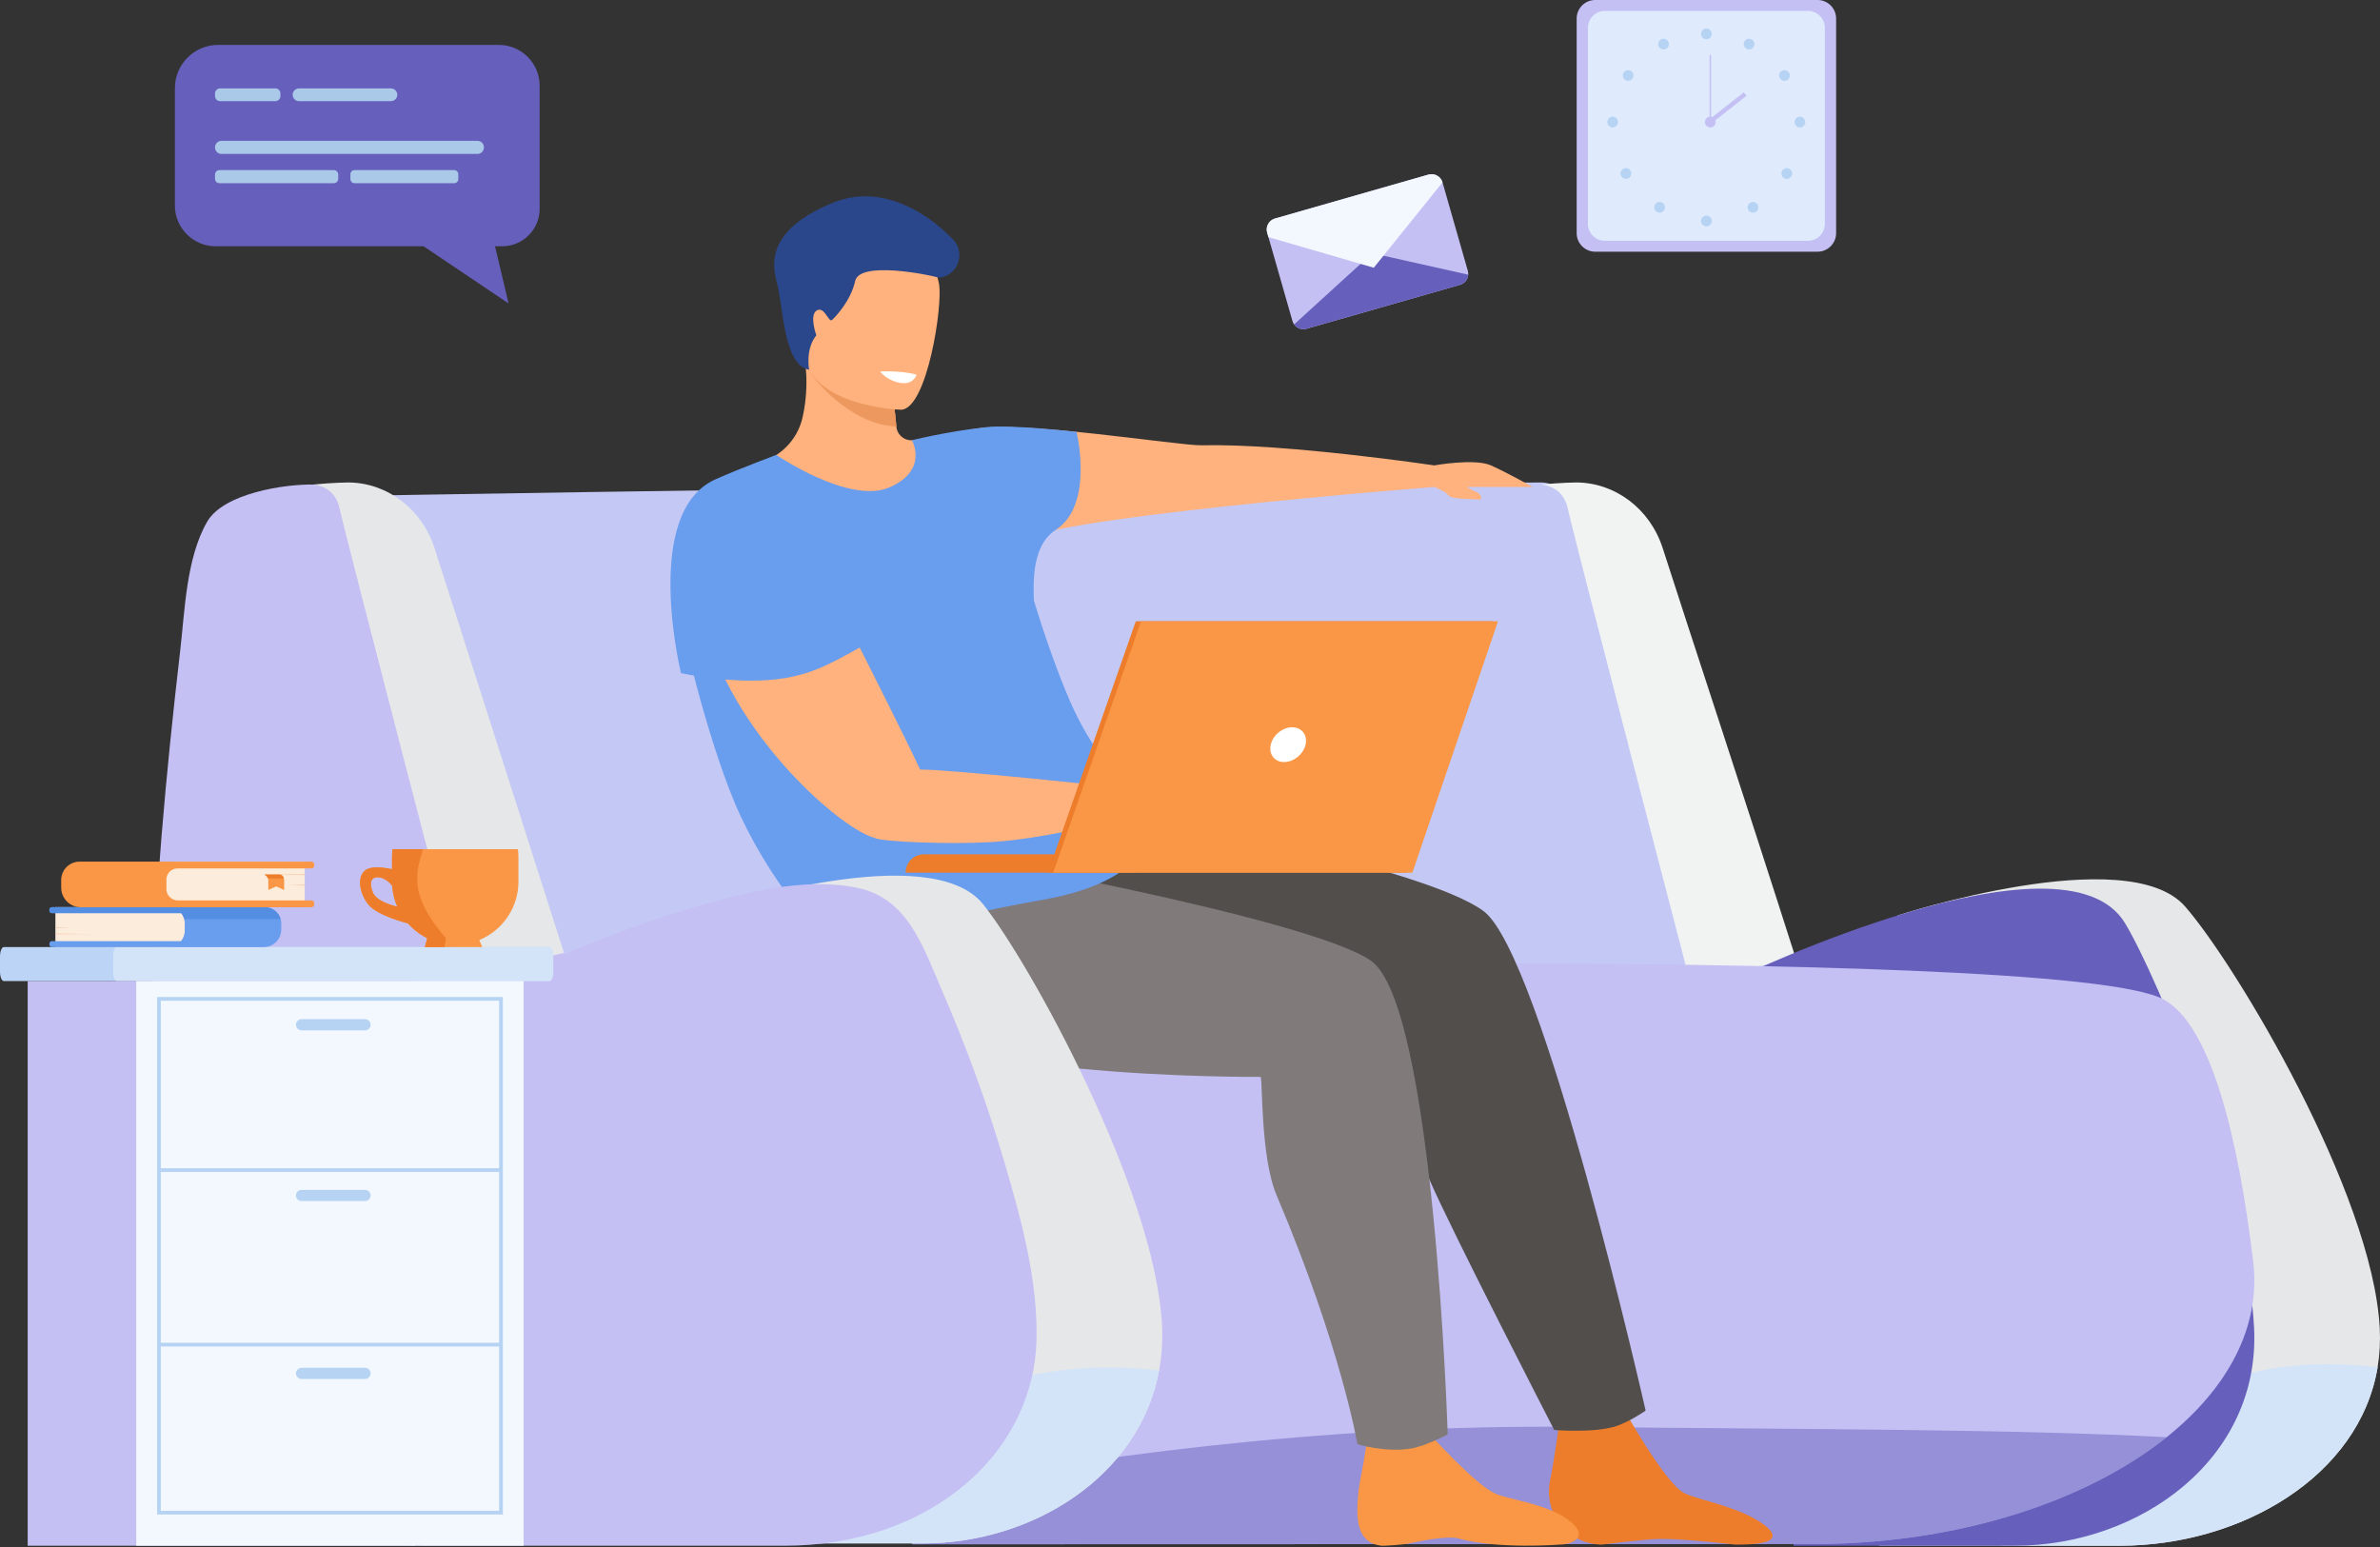 <svg width="500" height="325" viewBox="0 0 500 325" fill="none" xmlns="http://www.w3.org/2000/svg">
<rect x="0" y="0" width="500" height="325" fill="#333333" stroke="none"/>
<g clip-path="url(#clip0_1_2923)">
<path d="M381.84 0H335.132C332.979 0 331.233 1.745 331.233 3.898V48.98C331.233 51.133 332.979 52.878 335.132 52.878H381.84C383.993 52.878 385.738 51.133 385.738 48.98V3.898C385.738 1.745 383.993 0 381.84 0Z" fill="#C4C0F4"/>
<path d="M337.155 2.291H379.815C381.78 2.291 383.376 3.887 383.376 5.851V47.027C383.376 48.992 381.78 50.587 379.815 50.587H337.155C335.191 50.587 333.595 48.992 333.595 47.027V5.851C333.595 3.887 335.191 2.291 337.155 2.291Z" fill="#DFEBFD"/>
<path d="M357.357 7.116C357.357 6.492 357.863 5.986 358.487 5.986C359.112 5.986 359.618 6.492 359.618 7.116C359.618 7.74 359.112 8.246 358.487 8.246C357.863 8.246 357.357 7.74 357.357 7.116Z" fill="#B7D3F3"/>
<path d="M366.469 8.712C366.772 8.166 367.46 7.97 368.003 8.275C368.549 8.577 368.746 9.265 368.441 9.809C368.138 10.355 367.45 10.551 366.906 10.246C366.36 9.944 366.164 9.256 366.469 8.712Z" fill="#B7D3F3"/>
<path d="M374.273 14.913C374.798 14.575 375.495 14.726 375.833 15.248C376.171 15.773 376.02 16.471 375.498 16.809C374.973 17.147 374.275 16.996 373.937 16.473C373.599 15.951 373.75 15.251 374.273 14.913Z" fill="#B7D3F3"/>
<path d="M378.138 24.512C378.762 24.512 379.268 25.018 379.268 25.642C379.268 26.266 378.762 26.772 378.138 26.772C377.514 26.772 377.008 26.266 377.008 25.642C377.008 25.018 377.514 24.512 378.138 24.512Z" fill="#B7D3F3"/>
<path d="M376.164 35.649C376.606 36.091 376.606 36.805 376.164 37.245C375.722 37.687 375.008 37.687 374.568 37.245C374.128 36.803 374.126 36.089 374.568 35.649C375.01 35.209 375.724 35.209 376.164 35.649Z" fill="#B7D3F3"/>
<path d="M369.074 42.757C369.516 43.199 369.516 43.913 369.074 44.353C368.634 44.793 367.918 44.793 367.478 44.353C367.036 43.911 367.036 43.197 367.478 42.757C367.92 42.315 368.634 42.315 369.074 42.757Z" fill="#B7D3F3"/>
<path d="M357.357 46.422C357.357 45.798 357.863 45.292 358.487 45.292C359.112 45.292 359.618 45.798 359.618 46.422C359.618 47.046 359.112 47.552 358.487 47.552C357.863 47.552 357.357 47.046 357.357 46.422Z" fill="#B7D3F3"/>
<path d="M350.468 8.712C350.165 8.166 349.477 7.97 348.931 8.275C348.387 8.577 348.191 9.265 348.494 9.809C348.796 10.355 349.484 10.551 350.028 10.246C350.574 9.944 350.77 9.256 350.468 8.712Z" fill="#B7D3F3"/>
<path d="M342.664 14.913C342.14 14.575 341.442 14.726 341.104 15.248C340.766 15.773 340.917 16.471 341.44 16.809C341.965 17.147 342.662 16.996 343 16.473C343.338 15.948 343.187 15.251 342.664 14.913Z" fill="#B7D3F3"/>
<path d="M338.799 24.512C338.175 24.512 337.669 25.018 337.669 25.642C337.669 26.266 338.175 26.772 338.799 26.772C339.423 26.772 339.929 26.266 339.929 25.642C339.929 25.018 339.423 24.512 338.799 24.512Z" fill="#B7D3F3"/>
<path d="M340.773 35.649C340.333 36.091 340.333 36.805 340.773 37.245C341.215 37.687 341.929 37.687 342.369 37.245C342.811 36.803 342.811 36.089 342.369 35.649C341.929 35.209 341.213 35.209 340.773 35.649Z" fill="#B7D3F3"/>
<path d="M347.861 42.757C347.419 43.199 347.419 43.913 347.861 44.353C348.303 44.793 349.017 44.793 349.457 44.353C349.899 43.911 349.899 43.197 349.457 42.757C349.015 42.315 348.301 42.315 347.861 42.757Z" fill="#B7D3F3"/>
<path d="M359.31 26.769C359.934 26.769 360.44 26.263 360.44 25.639C360.44 25.015 359.934 24.509 359.31 24.509C358.686 24.509 358.18 25.015 358.18 25.639C358.18 26.263 358.686 26.769 359.31 26.769Z" fill="#C4C0F4"/>
<path d="M359.464 11.534H359.156V25.639H359.464V11.534Z" fill="#C4C0F4"/>
<path d="M366.36 19.389L358.883 25.259L359.454 25.986L366.931 20.116L366.36 19.389Z" fill="#C4C0F4"/>
<path d="M376.421 222.941C375.248 225.721 363.995 228.303 347.292 230.584C344.349 230.988 341.238 231.381 337.98 231.766C281.133 238.461 125.437 242.199 115.841 240.225C102.581 237.497 76.19 104.142 76.19 104.142C76.19 104.142 153.889 102.794 215.593 102.14C236.702 101.917 310.129 101.359 323.744 101.359C344.834 101.359 378.31 218.44 376.418 222.943L376.421 222.941Z" fill="#C4C8F4"/>
<path d="M354.917 205.822C354.917 205.822 331.063 114.447 329.342 106.768C328.576 103.345 326.212 102.108 323.829 101.789C328.021 101.385 331.073 101.356 331.073 101.356C339.326 101.356 346.662 106.91 349.309 115.165C355.087 133.17 366.565 167.762 377.341 201.581C376.795 201.566 354.917 205.822 354.917 205.822Z" fill="#F1F2F2"/>
<path d="M499.499 287.216C495.695 310.136 470.817 324.734 445.301 324.734H394.764L398.681 192.309C398.681 192.309 446.935 176.583 459.046 190.427C469.656 202.555 498.43 250.56 499.943 278.975C500.094 281.826 499.938 284.578 499.499 287.216Z" fill="#E6E7E8"/>
<path d="M499.499 287.216C495.695 310.136 470.818 324.734 445.302 324.734H420.512C437.042 314.2 451.99 281.731 499.497 287.216H499.499Z" fill="#D4E4F8"/>
<path d="M365.343 205.283C365.343 205.283 433.519 172.563 446.432 193.937C453.288 205.285 472.156 250.56 473.55 278.974C474.905 306.582 449.465 324.734 423.299 324.734H376.823L365.345 205.283H365.343Z" fill="#6660BC"/>
<path d="M455.169 301.937C454.415 302.542 453.64 303.133 452.848 303.719C443.001 310.977 430.157 316.75 415.467 320.332C404.365 323.037 392.208 324.488 379.494 324.377L357.395 324.384H357.094L252.487 324.412L192.526 324.429H191.64L191.635 324.403L189.555 313.521L170.568 203.767C170.568 203.767 433.32 197.85 454.687 210.046C464.607 215.708 470.238 239.165 473.359 265.012C475.021 278.776 467.981 291.693 455.169 301.937Z" fill="#C4C0F4"/>
<path opacity="0.5" d="M455.17 301.937C454.415 302.543 453.64 303.134 452.848 303.72C443.002 310.978 430.157 316.751 415.467 320.333C404.365 323.037 392.209 324.489 379.494 324.378L357.395 324.385H357.094L252.487 324.413L192.526 324.43L191.635 324.404L189.555 313.522C226.307 306.42 277.162 299.207 330.212 299.765C380.877 300.299 423.299 300.231 455.17 301.937Z" fill="#6660BC"/>
<path d="M310.041 103.288C309.528 103.128 308.786 102.705 308.152 102.31H321.989C321.989 102.31 316.68 99.305 313.228 97.773C309.776 96.241 301.322 97.773 301.322 97.773C301.322 97.773 270.015 93.116 252.463 93.551C247.754 93.669 214.269 88.21 204.621 90.144C199.536 91.163 194.928 91.969 191.963 92.454C190.155 92.749 188.476 91.444 188.313 89.617V89.586C187.76 83.26 186.973 79.713 186.973 79.713L175.195 74.014C172.762 75.307 170.488 76.517 169.28 77.158C169.336 77.81 169.377 78.451 169.398 79.08C169.507 82.312 169.164 85.213 168.592 87.737C167.537 92.404 163.911 96.054 159.287 97.281L159.228 97.298C168.057 104.901 212.978 118.147 213.742 114.263C214.768 109.038 301.318 102.3 301.318 102.3V102.312C301.318 102.312 303.729 103.222 304.327 104.088C304.925 104.95 309.758 104.818 310.661 104.95C311.564 105.083 311.098 103.622 310.037 103.291L310.041 103.288Z" fill="#FFB27D"/>
<path d="M340.763 295.413C340.763 295.413 349.891 311.879 353.936 313.735C357.149 315.21 365.839 316.669 370.681 320.397C376.298 324.721 366.572 324.492 364.435 324.492C364.435 324.492 353.553 323.196 348.397 323.305C345.428 323.369 336.574 324.492 336.574 324.492C329.6 324.492 324.292 318.161 325.595 311.312C325.607 311.248 325.619 311.184 325.633 311.12C326.895 304.758 327.876 296.55 327.876 296.55L340.766 295.413H340.763Z" fill="#ED7D2B"/>
<path d="M227.004 99.853C226.813 104.135 225.621 108.825 221.808 111.3C215.786 115.206 217.311 125.402 217.349 129.405L191.573 92.494C191.573 92.494 198.72 90.669 207.269 89.73C212.472 89.161 226.163 90.726 226.163 90.726C226.163 90.726 227.219 95.028 227.004 99.853Z" fill="#699DEE"/>
<path d="M300.891 301.857C300.891 301.857 309.988 311.878 314.033 313.734C316.922 315.061 324.7 315.834 329.328 319.195C334.217 322.746 330.473 324.493 327.631 324.493C327.631 324.493 314.631 325.529 306.349 323.195C304.092 322.56 297.914 323.824 295.713 324.314C295.046 324.46 290.798 324.81 290.122 324.723C285.075 324.077 284.841 319.238 285.318 314.03C285.406 313.063 285.54 312.087 285.732 311.122C286.994 304.76 287.753 298.843 287.753 298.843L300.895 301.859L300.891 301.857Z" fill="#F99746"/>
<path d="M345.723 296.346C345.723 296.346 342.437 298.644 339.548 299.604C334.999 301.119 326.517 300.417 326.517 300.417C326.517 300.417 304.866 258.414 300.294 247.79C295.963 237.719 292.337 215.633 292.337 215.633C289.032 215.456 264.296 218.957 242.563 216.607C231.002 215.359 221.224 212.505 217.91 206.666C208.361 189.848 238.863 171.091 238.863 171.091C238.863 171.091 298.502 181.84 311.606 191.358C324.03 200.382 345.721 296.346 345.721 296.346H345.723Z" fill="#524E4B"/>
<path d="M304.136 301.361C304.136 301.361 299.5 303.791 296.498 304.299C291.042 305.224 285.167 303.399 285.167 303.399C285.167 303.399 281.836 283.278 268.183 251.081C264.757 243.003 265.285 226.442 264.826 226.234C264.826 226.234 190.222 226.87 181.557 210.118C180.153 207.402 178.586 199.737 178.758 197.248C179.664 183.997 196.87 178.886 196.87 178.886C196.87 178.886 274.637 192.638 287.987 201.811C301.34 210.983 304.139 301.363 304.139 301.363L304.136 301.361Z" fill="#807A7A"/>
<path d="M245.142 171.642C240.61 179.732 235.893 186.129 218.543 189.132C196.682 192.917 184.706 197.543 178.646 199.373C174.015 200.77 160.703 183.806 154.36 168.668C148.218 154.011 142.989 131.169 142.953 129.405C142.405 102.192 163.093 95.657 163.102 95.586C163.102 95.586 178.467 106.036 186.831 102.404C195.072 98.828 191.682 92.671 191.576 92.494L213.746 114.263C213.746 114.263 218.742 133.37 224.758 147.237C233.879 168.259 246.39 169.418 245.144 171.642H245.142Z" fill="#699DEE"/>
<path d="M186.975 79.713C186.975 79.713 187.763 83.26 188.313 89.586C178.316 89.26 170.4 78.893 170.344 78.241C171.549 77.6 172.765 75.307 175.197 74.014L186.975 79.713Z" fill="#ED985F"/>
<path d="M189.307 86.081C189.307 86.081 168.273 85.48 168.847 72.388C169.422 59.295 167.096 50.399 180.55 50.229C194.004 50.059 196.392 55.17 197.262 59.586C198.132 64.002 194.791 85.898 189.307 86.081Z" fill="#FFB27D"/>
<path d="M169.982 77.68C169.982 77.68 169.143 73.33 171.5 70.449C171.5 70.449 169.954 66.186 171.592 65.222C173.23 64.257 174.1 67.902 174.817 67.212C175.533 66.524 178.703 63.283 179.665 59.018C180.628 54.753 195.221 57.749 196.945 58.255C197.231 58.34 197.607 58.316 198.032 58.205C201.687 57.269 202.772 52.524 199.947 50.025C199.775 49.874 199.614 49.722 199.467 49.574C197.924 48.016 187.183 37.54 174.897 42.628C162.611 47.715 161.71 54.037 163.152 59.151C164.594 64.264 164.516 76.647 169.977 77.678L169.982 77.68Z" fill="#2B478B"/>
<path d="M184.883 78.032C184.883 78.032 186.249 79.931 189.093 80.432C191.937 80.931 192.561 78.713 192.561 78.713C192.561 78.713 189.951 77.853 184.883 78.032Z" fill="white"/>
<path d="M148.163 110.688C148.163 110.688 144.546 117.87 147.927 131.008C154.596 156.93 181.36 177.973 185.223 176.023C189.086 174.072 199.238 174.361 193.751 162.583C188.263 150.807 166.055 107.348 166.055 107.348L148.166 110.686L148.163 110.688Z" fill="#FFB27D"/>
<path d="M180.687 135.982C173.677 139.892 168.528 143.015 157.8 142.991C149.722 142.972 143.067 141.395 143.067 141.395C143.067 141.395 134.771 107.659 150.273 100.714C155.611 98.324 163.1 95.586 163.1 95.586C163.1 95.586 193.238 128.979 180.687 135.982Z" fill="#699DEE"/>
<path d="M235.751 165.486C235.751 165.486 198.346 161.498 193.325 161.682C188.304 161.866 183.202 175.358 183.911 176.068C184.62 176.777 199.673 177.505 208.98 176.86C219.195 176.15 232.21 172.852 232.21 172.852L235.749 165.488L235.751 165.486Z" fill="#FFB27D"/>
<path d="M243.506 287.925C239.406 310.155 216.919 324.245 193.869 324.245H147.393L151.029 190.646C151.029 190.646 195.372 176.093 206.51 189.937C216.269 202.065 242.728 250.071 244.123 278.485C244.283 281.771 244.066 284.925 243.508 287.927L243.506 287.925Z" fill="#E6E7E8"/>
<path d="M243.506 287.926C239.406 310.155 216.919 324.245 193.869 324.245H156.677C174.086 313.151 197.526 282.498 243.506 287.926Z" fill="#D4E4F8"/>
<path d="M89.474 324.734C77.814 324.663 65.289 322.159 55.814 315.036C46.599 308.117 41.133 297.582 37.811 286.769C30.707 263.655 30.92 238.307 31.686 214.361C32.511 188.443 34.851 162.518 37.849 136.768C38.84 128.257 39.114 117.26 43.516 109.614C46.963 103.626 59.88 101.635 66.103 101.798C71.287 101.935 76.29 106.401 80.665 108.969C83.602 110.692 86.536 112.413 89.472 114.137C92.325 115.81 92.429 118.749 93.427 121.87C101.803 148.066 110.025 174.315 118.489 200.483C128.435 196.304 138.567 192.533 148.981 189.689C158.778 187.013 169.977 184.403 180.133 186.514C190.701 188.71 193.914 198.895 197.776 207.788C202.888 219.555 207.313 231.654 210.952 243.955C214.493 255.926 218.051 268.894 217.758 281.49C217.493 292.842 212.29 303.353 203.874 310.885C193.133 320.5 179.024 324.734 164.88 324.734H89.474Z" fill="#C4C0F4"/>
<path d="M96.904 205.822C96.904 205.822 73.051 114.447 71.329 106.768C70.564 103.345 68.199 102.108 65.816 101.789C70.008 101.385 73.06 101.356 73.06 101.356C81.313 101.356 88.649 106.91 91.297 115.165C97.075 133.17 107.711 166.374 118.489 200.193C117.943 200.179 96.907 205.822 96.907 205.822H96.904Z" fill="#E6E7E8"/>
<path d="M238.752 183.339H190.252C190.252 181.204 191.982 179.474 194.117 179.474H238.752V183.339Z" fill="#ED7D2B"/>
<path d="M238.612 130.518H313.6L295.613 183.339H220.142L238.612 130.518Z" fill="#ED7D2B"/>
<path d="M314.703 130.518L296.717 183.339H221.245L239.718 130.518H314.703Z" fill="#F99746"/>
<path d="M274.275 156.44C273.809 158.459 271.795 160.095 269.776 160.095C267.757 160.095 266.499 158.459 266.965 156.44C267.431 154.421 269.445 152.785 271.464 152.785C273.483 152.785 274.741 154.421 274.275 156.44Z" fill="white"/>
<path d="M116.224 200.963V204.105C116.224 205.205 115.867 206.103 115.435 206.103H0.79C0.355 206.103 0 205.205 0 204.105V200.963C0 199.867 0.357 198.966 0.79 198.966H115.435C115.87 198.966 116.224 199.867 116.224 200.963Z" fill="#BCD4F6"/>
<path d="M116.225 200.963V204.105C116.225 205.205 115.899 206.103 115.499 206.103H24.485C24.086 206.103 23.76 205.205 23.76 204.105V200.963C23.76 199.867 24.086 198.966 24.485 198.966H115.499C115.899 198.966 116.225 199.867 116.225 200.963Z" fill="#D4E4F8"/>
<path d="M87.208 206.104H5.818V324.735H87.208V206.104Z" fill="#C4C0F4"/>
<path d="M110.016 206.104H28.627V324.735H110.016V206.104Z" fill="#F3F8FF"/>
<path d="M105.645 318.183H33.003V209.453H105.645V318.183ZM33.785 317.398H104.86V210.238H33.785V317.398Z" fill="#B7D3F3"/>
<path d="M105.252 245.423H33.393V246.208H105.252V245.423Z" fill="#B7D3F3"/>
<path d="M105.252 282.093H33.393V282.878H105.252V282.093Z" fill="#B7D3F3"/>
<path d="M76.687 216.468H63.353C62.705 216.468 62.176 215.938 62.176 215.291C62.176 214.643 62.705 214.113 63.353 214.113H76.687C77.335 214.113 77.864 214.643 77.864 215.291C77.864 215.938 77.335 216.468 76.687 216.468Z" fill="#B7D3F3"/>
<path d="M76.687 252.326H63.353C62.705 252.326 62.176 251.797 62.176 251.149C62.176 250.501 62.705 249.972 63.353 249.972H76.687C77.335 249.972 77.864 250.501 77.864 251.149C77.864 251.797 77.335 252.326 76.687 252.326Z" fill="#B7D3F3"/>
<path d="M76.687 289.705H63.353C62.705 289.705 62.176 289.176 62.176 288.528C62.176 287.88 62.705 287.351 63.353 287.351H76.687C77.335 287.351 77.864 287.88 77.864 288.528C77.864 289.176 77.335 289.705 76.687 289.705Z" fill="#B7D3F3"/>
<path d="M303.048 38.315L308.363 56.885C308.441 57.16 308.467 57.436 308.45 57.703C308.387 58.68 307.717 59.554 306.725 59.84L274.473 69.07C273.473 69.356 272.443 68.959 271.873 68.157C271.719 67.942 271.599 67.696 271.521 67.429L266.208 48.866C265.844 47.597 266.58 46.275 267.847 45.911L300.098 36.682C301.363 36.32 302.684 37.048 303.051 38.315H303.048Z" fill="#C4C0F4"/>
<path d="M308.448 57.706C308.384 58.682 307.715 59.557 306.722 59.843L274.471 69.073C273.471 69.359 272.44 68.962 271.87 68.16L288.296 53.195L308.45 57.708L308.448 57.706Z" fill="#6660BC"/>
<path d="M303.048 38.315L288.608 56.245L266.475 49.817L266.204 48.866C265.839 47.597 266.575 46.275 267.842 45.911L300.093 36.682C301.358 36.32 302.679 37.048 303.046 38.315H303.048Z" fill="#F3F8FF"/>
<path d="M11.636 190.576H35.461C37.312 190.576 38.816 192.08 38.816 193.931V195.534C38.816 197.427 37.279 198.964 35.386 198.964H11.636V190.576Z" fill="#FCECDB"/>
<path d="M59.086 194.028V195.29C59.086 195.964 58.904 196.595 58.587 197.139C57.951 198.231 56.767 198.967 55.41 198.967H10.908C10.612 198.967 10.376 198.728 10.376 198.435V198.245C10.376 197.952 10.615 197.714 10.908 197.714H38.036C38.18 197.536 38.308 197.345 38.417 197.141C38.67 196.664 38.814 196.118 38.814 195.539V193.933C38.814 193.638 38.776 193.352 38.705 193.08C38.584 192.619 38.367 192.196 38.076 191.834H10.908C10.612 191.834 10.376 191.595 10.376 191.302V191.113C10.376 190.817 10.615 190.581 10.908 190.581H55.635C57.211 190.581 58.54 191.638 58.954 193.082C59.041 193.385 59.086 193.704 59.086 194.033V194.028Z" fill="#699DEE"/>
<path d="M58.954 193.077H38.705C38.584 192.616 38.367 192.193 38.076 191.831H10.908C10.612 191.831 10.376 191.592 10.376 191.299V191.11C10.376 190.815 10.615 190.578 10.908 190.578H55.635C57.211 190.578 58.54 191.635 58.954 193.079V193.077Z" fill="#548EE2"/>
<path d="M11.636 194.771L14.931 194.912L11.636 194.997V194.771Z" fill="#F4D2B8"/>
<path d="M11.636 196.087L19.475 196.229L11.636 196.314V196.087Z" fill="#F4D2B8"/>
<path d="M64.02 190.595H38.19C36.077 190.595 34.36 188.879 34.36 186.765V184.756C34.36 182.69 36.039 181.011 38.105 181.011H64.02V190.598V190.595Z" fill="#FCECDB"/>
<path d="M34.965 184.727V186.791C34.972 187.673 35.459 188.436 36.176 188.845C36.528 189.046 36.937 189.16 37.37 189.16H65.422C65.751 189.16 66.018 189.427 66.018 189.756V189.999C66.018 190.328 65.751 190.595 65.422 190.595H16.962C15.572 190.595 14.343 189.905 13.601 188.845C13.133 188.179 12.858 187.368 12.858 186.491V184.864C12.858 184.264 12.995 183.694 13.241 183.188C13.866 181.9 15.185 181.011 16.712 181.011H65.422C65.751 181.011 66.018 181.276 66.018 181.607V181.85C66.018 182.179 65.751 182.446 65.422 182.446H37.284C36.613 182.446 36.003 182.732 35.578 183.19C35.202 183.597 34.97 184.136 34.965 184.732V184.727Z" fill="#F99746"/>
<path d="M64.02 185.803L60.424 185.963L64.02 186.06V185.803Z" fill="#F4D2B8"/>
<path d="M64.021 183.595L55.465 183.758L64.021 183.855V183.595Z" fill="#F4D2B8"/>
<path d="M55.552 183.725C55.552 183.725 56.117 184.03 56.303 184.528C56.337 184.616 56.358 184.71 56.363 184.807C56.393 185.472 56.363 186.973 56.363 186.973L58.029 186.221L59.691 186.973V184.937C59.691 184.552 59.55 184.179 59.285 183.933C59.157 183.814 59.001 183.725 58.824 183.725H55.552Z" fill="#F99746"/>
<path d="M55.552 183.725C55.552 183.725 56.117 184.03 56.303 184.528L59.644 184.559C59.644 184.559 59.514 183.843 58.824 183.727H55.552V183.725Z" fill="#ED7D2B"/>
<path d="M108.808 178.394H82.47C82.404 178.94 82.359 179.488 82.359 180.051V182.595C80.607 182.226 78.179 181.928 76.936 182.694C74.848 183.987 75.486 187.765 77.453 190.101C79.42 192.441 85.685 193.983 85.685 193.983C87.678 196.24 90.416 197.819 93.506 198.321C94.198 198.436 94.91 198.498 95.636 198.498C102.943 198.498 108.912 192.524 108.912 185.221V180.051C108.912 179.488 108.875 178.94 108.808 178.394ZM78.33 187.474C77.489 185.299 78.056 184.495 78.997 184.325C80.049 184.138 81.486 184.864 82.394 186.11C82.498 187.651 82.867 189.122 83.458 190.477C81.983 190.12 78.997 189.193 78.33 187.476V187.474Z" fill="#F99746"/>
<path d="M89.262 198.966H101.321L100.621 197.342L89.789 196.938L89.262 198.966Z" fill="#F99746"/>
<path d="M93.671 197.084C85.706 187.864 87.427 183.389 88.853 178.396H82.47C82.404 178.942 82.359 179.49 82.359 180.053V182.597C80.607 182.228 78.179 181.93 76.936 182.696C74.848 183.989 75.486 187.767 77.453 190.103C79.42 192.443 85.685 193.984 85.685 193.984C86.82 195.271 88.201 196.325 89.747 197.098L89.262 198.968H93.345L93.458 198.316C93.475 198.318 93.489 198.323 93.506 198.325L93.671 197.086V197.084ZM78.33 187.474C77.489 185.299 78.056 184.495 78.997 184.325C80.049 184.138 81.486 184.864 82.394 186.11C82.498 187.651 82.867 189.121 83.458 190.476C81.983 190.119 78.997 189.192 78.33 187.476V187.474Z" fill="#ED7D2B"/>
<path d="M45.8 9.436H104.815C109.52 9.436 113.369 13.284 113.369 17.989V43.881C113.369 48.202 109.834 51.737 105.513 51.737H103.997L106.841 63.746L88.99 51.737H45.289C40.59 51.737 36.743 47.89 36.743 43.19V18.492C36.743 13.511 40.819 9.438 45.798 9.438L45.8 9.436Z" fill="#6660BC"/>
<path d="M100.314 32.337L46.528 32.337C45.781 32.337 45.174 31.729 45.174 30.982V30.94C45.174 30.193 45.781 29.585 46.528 29.585L100.314 29.585C101.061 29.585 101.669 30.193 101.669 30.94V30.982C101.669 31.729 101.061 32.337 100.314 32.337Z" fill="#AAC8E8"/>
<path d="M46.089 38.488H70.137C70.642 38.488 71.052 38.079 71.052 37.573V36.654C71.052 36.148 70.642 35.739 70.137 35.739H46.089C45.584 35.739 45.174 36.148 45.174 36.654V37.573C45.174 38.079 45.584 38.488 46.089 38.488Z" fill="#AAC8E8"/>
<path d="M95.425 38.488H74.472C73.999 38.488 73.614 38.105 73.614 37.63V36.597C73.614 36.124 73.999 35.739 74.472 35.739H95.425C95.898 35.739 96.283 36.122 96.283 36.597V37.63C96.283 38.103 95.898 38.488 95.425 38.488Z" fill="#AAC8E8"/>
<path d="M62.822 21.253H82.123C82.86 21.253 83.463 20.65 83.463 19.913C83.463 19.175 82.86 18.572 82.123 18.572H62.822C62.084 18.572 61.481 19.175 61.481 19.913C61.481 20.65 62.084 21.253 62.822 21.253Z" fill="#AAC8E8"/>
<path d="M46.235 21.251H57.85C58.435 21.251 58.909 20.777 58.909 20.192V19.629C58.909 19.044 58.435 18.57 57.85 18.57H46.235C45.65 18.57 45.176 19.044 45.176 19.629V20.192C45.176 20.777 45.65 21.251 46.235 21.251Z" fill="#AAC8E8"/>
</g>
<defs>
<clipPath id="clip0_1_2923">
<rect width="500" height="324.734" fill="white"/>
</clipPath>
</defs>
</svg>
